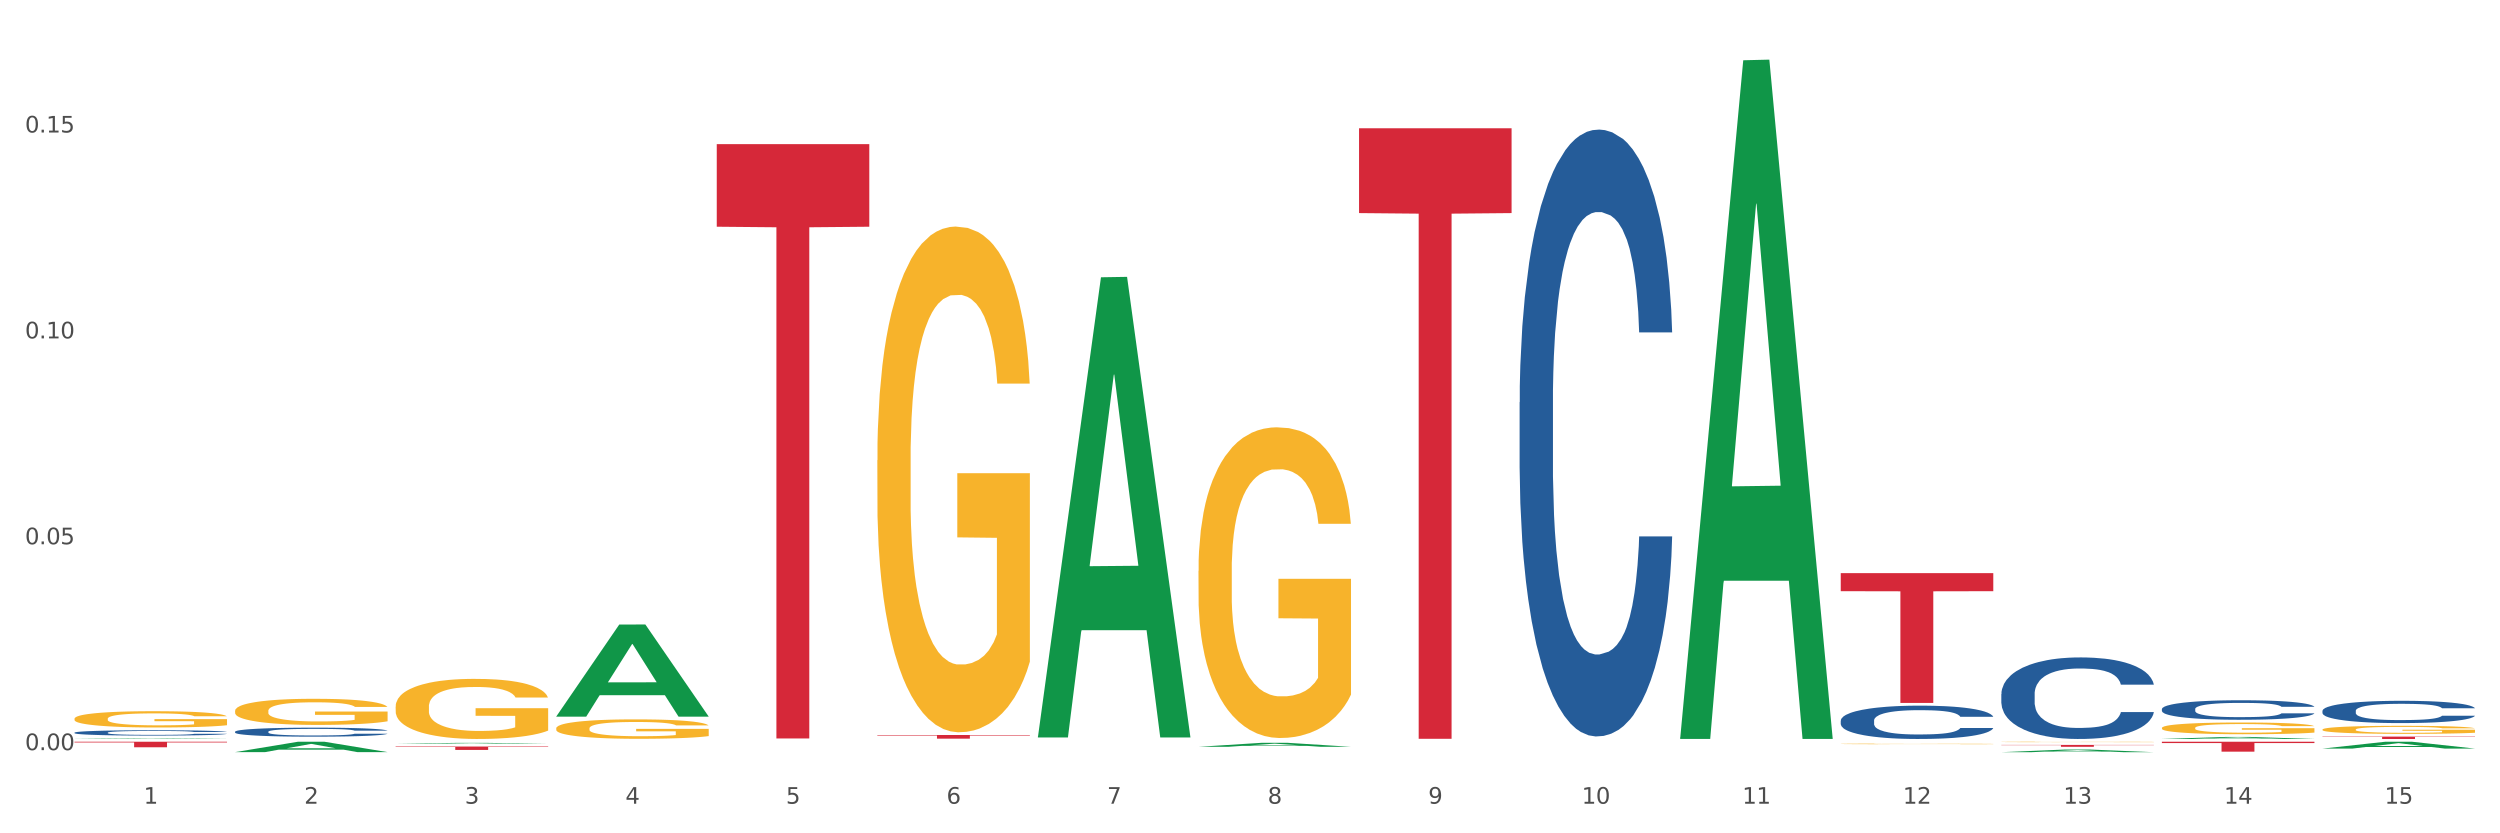<?xml version="1.0" encoding="utf-8" standalone="no"?>
<!DOCTYPE svg PUBLIC "-//W3C//DTD SVG 1.1//EN"
  "http://www.w3.org/Graphics/SVG/1.1/DTD/svg11.dtd">
<svg xmlns:xlink="http://www.w3.org/1999/xlink" width="1080pt" height="360pt" viewBox="0 0 1080 360" xmlns="http://www.w3.org/2000/svg" version="1.1">
 <rect x="0" y="0" width="1080" height="360" fill="#333333" stroke="none"/>
 <defs>
  <style type="text/css">*{stroke-linejoin: round; stroke-linecap: butt}</style>
 </defs>
 <g id="figure_1">
  <g id="patch_1">
   <path d="M 0 360 
L 1080 360 
L 1080 0 
L 0 0 
z
" style="fill: #ffffff; stroke: #ffffff; stroke-linejoin: miter"/>
  </g>
  <g id="axes_1">
   <g id="matplotlib.axis_1">
    <g id="xtick_1">
     <g id="text_1">
      <!-- 1 -->
      <g style="fill: #4d4d4d" transform="translate(62.07 347.204) scale(0.096 -0.096)">
       <defs>
        <path id="DejaVuSans-31" d="M 794 531 
L 1825 531 
L 1825 4091 
L 703 3866 
L 703 4441 
L 1819 4666 
L 2450 4666 
L 2450 531 
L 3481 531 
L 3481 0 
L 794 0 
L 794 531 
z
" transform="scale(0.016)"/>
       </defs>
       <use xlink:href="#DejaVuSans-31"/>
      </g>
     </g>
    </g>
    <g id="xtick_2">
     <g id="text_2">
      <!-- 2 -->
      <g style="fill: #4d4d4d" transform="translate(131.436 347.204) scale(0.096 -0.096)">
       <defs>
        <path id="DejaVuSans-32" d="M 1228 531 
L 3431 531 
L 3431 0 
L 469 0 
L 469 531 
Q 828 903 1448 1529 
Q 2069 2156 2228 2338 
Q 2531 2678 2651 2914 
Q 2772 3150 2772 3378 
Q 2772 3750 2511 3984 
Q 2250 4219 1831 4219 
Q 1534 4219 1204 4116 
Q 875 4013 500 3803 
L 500 4441 
Q 881 4594 1212 4672 
Q 1544 4750 1819 4750 
Q 2544 4750 2975 4387 
Q 3406 4025 3406 3419 
Q 3406 3131 3298 2873 
Q 3191 2616 2906 2266 
Q 2828 2175 2409 1742 
Q 1991 1309 1228 531 
z
" transform="scale(0.016)"/>
       </defs>
       <use xlink:href="#DejaVuSans-32"/>
      </g>
     </g>
    </g>
    <g id="xtick_3">
     <g id="text_3">
      <!-- 3 -->
      <g style="fill: #4d4d4d" transform="translate(200.802 347.204) scale(0.096 -0.096)">
       <defs>
        <path id="DejaVuSans-33" d="M 2597 2516 
Q 3050 2419 3304 2112 
Q 3559 1806 3559 1356 
Q 3559 666 3084 287 
Q 2609 -91 1734 -91 
Q 1441 -91 1130 -33 
Q 819 25 488 141 
L 488 750 
Q 750 597 1062 519 
Q 1375 441 1716 441 
Q 2309 441 2620 675 
Q 2931 909 2931 1356 
Q 2931 1769 2642 2001 
Q 2353 2234 1838 2234 
L 1294 2234 
L 1294 2753 
L 1863 2753 
Q 2328 2753 2575 2939 
Q 2822 3125 2822 3475 
Q 2822 3834 2567 4026 
Q 2313 4219 1838 4219 
Q 1578 4219 1281 4162 
Q 984 4106 628 3988 
L 628 4550 
Q 988 4650 1302 4700 
Q 1616 4750 1894 4750 
Q 2613 4750 3031 4423 
Q 3450 4097 3450 3541 
Q 3450 3153 3228 2886 
Q 3006 2619 2597 2516 
z
" transform="scale(0.016)"/>
       </defs>
       <use xlink:href="#DejaVuSans-33"/>
      </g>
     </g>
    </g>
    <g id="xtick_4">
     <g id="text_4">
      <!-- 4 -->
      <g style="fill: #4d4d4d" transform="translate(270.169 347.204) scale(0.096 -0.096)">
       <defs>
        <path id="DejaVuSans-34" d="M 2419 4116 
L 825 1625 
L 2419 1625 
L 2419 4116 
z
M 2253 4666 
L 3047 4666 
L 3047 1625 
L 3713 1625 
L 3713 1100 
L 3047 1100 
L 3047 0 
L 2419 0 
L 2419 1100 
L 313 1100 
L 313 1709 
L 2253 4666 
z
" transform="scale(0.016)"/>
       </defs>
       <use xlink:href="#DejaVuSans-34"/>
      </g>
     </g>
    </g>
    <g id="xtick_5">
     <g id="text_5">
      <!-- 5 -->
      <g style="fill: #4d4d4d" transform="translate(339.535 347.204) scale(0.096 -0.096)">
       <defs>
        <path id="DejaVuSans-35" d="M 691 4666 
L 3169 4666 
L 3169 4134 
L 1269 4134 
L 1269 2991 
Q 1406 3038 1543 3061 
Q 1681 3084 1819 3084 
Q 2600 3084 3056 2656 
Q 3513 2228 3513 1497 
Q 3513 744 3044 326 
Q 2575 -91 1722 -91 
Q 1428 -91 1123 -41 
Q 819 9 494 109 
L 494 744 
Q 775 591 1075 516 
Q 1375 441 1709 441 
Q 2250 441 2565 725 
Q 2881 1009 2881 1497 
Q 2881 1984 2565 2268 
Q 2250 2553 1709 2553 
Q 1456 2553 1204 2497 
Q 953 2441 691 2322 
L 691 4666 
z
" transform="scale(0.016)"/>
       </defs>
       <use xlink:href="#DejaVuSans-35"/>
      </g>
     </g>
    </g>
    <g id="xtick_6">
     <g id="text_6">
      <!-- 6 -->
      <g style="fill: #4d4d4d" transform="translate(408.901 347.204) scale(0.096 -0.096)">
       <defs>
        <path id="DejaVuSans-36" d="M 2113 2584 
Q 1688 2584 1439 2293 
Q 1191 2003 1191 1497 
Q 1191 994 1439 701 
Q 1688 409 2113 409 
Q 2538 409 2786 701 
Q 3034 994 3034 1497 
Q 3034 2003 2786 2293 
Q 2538 2584 2113 2584 
z
M 3366 4563 
L 3366 3988 
Q 3128 4100 2886 4159 
Q 2644 4219 2406 4219 
Q 1781 4219 1451 3797 
Q 1122 3375 1075 2522 
Q 1259 2794 1537 2939 
Q 1816 3084 2150 3084 
Q 2853 3084 3261 2657 
Q 3669 2231 3669 1497 
Q 3669 778 3244 343 
Q 2819 -91 2113 -91 
Q 1303 -91 875 529 
Q 447 1150 447 2328 
Q 447 3434 972 4092 
Q 1497 4750 2381 4750 
Q 2619 4750 2861 4703 
Q 3103 4656 3366 4563 
z
" transform="scale(0.016)"/>
       </defs>
       <use xlink:href="#DejaVuSans-36"/>
      </g>
     </g>
    </g>
    <g id="xtick_7">
     <g id="text_7">
      <!-- 7 -->
      <g style="fill: #4d4d4d" transform="translate(478.267 347.204) scale(0.096 -0.096)">
       <defs>
        <path id="DejaVuSans-37" d="M 525 4666 
L 3525 4666 
L 3525 4397 
L 1831 0 
L 1172 0 
L 2766 4134 
L 525 4134 
L 525 4666 
z
" transform="scale(0.016)"/>
       </defs>
       <use xlink:href="#DejaVuSans-37"/>
      </g>
     </g>
    </g>
    <g id="xtick_8">
     <g id="text_8">
      <!-- 8 -->
      <g style="fill: #4d4d4d" transform="translate(547.634 347.204) scale(0.096 -0.096)">
       <defs>
        <path id="DejaVuSans-38" d="M 2034 2216 
Q 1584 2216 1326 1975 
Q 1069 1734 1069 1313 
Q 1069 891 1326 650 
Q 1584 409 2034 409 
Q 2484 409 2743 651 
Q 3003 894 3003 1313 
Q 3003 1734 2745 1975 
Q 2488 2216 2034 2216 
z
M 1403 2484 
Q 997 2584 770 2862 
Q 544 3141 544 3541 
Q 544 4100 942 4425 
Q 1341 4750 2034 4750 
Q 2731 4750 3128 4425 
Q 3525 4100 3525 3541 
Q 3525 3141 3298 2862 
Q 3072 2584 2669 2484 
Q 3125 2378 3379 2068 
Q 3634 1759 3634 1313 
Q 3634 634 3220 271 
Q 2806 -91 2034 -91 
Q 1263 -91 848 271 
Q 434 634 434 1313 
Q 434 1759 690 2068 
Q 947 2378 1403 2484 
z
M 1172 3481 
Q 1172 3119 1398 2916 
Q 1625 2713 2034 2713 
Q 2441 2713 2670 2916 
Q 2900 3119 2900 3481 
Q 2900 3844 2670 4047 
Q 2441 4250 2034 4250 
Q 1625 4250 1398 4047 
Q 1172 3844 1172 3481 
z
" transform="scale(0.016)"/>
       </defs>
       <use xlink:href="#DejaVuSans-38"/>
      </g>
     </g>
    </g>
    <g id="xtick_9">
     <g id="text_9">
      <!-- 9 -->
      <g style="fill: #4d4d4d" transform="translate(617 347.204) scale(0.096 -0.096)">
       <defs>
        <path id="DejaVuSans-39" d="M 703 97 
L 703 672 
Q 941 559 1184 500 
Q 1428 441 1663 441 
Q 2288 441 2617 861 
Q 2947 1281 2994 2138 
Q 2813 1869 2534 1725 
Q 2256 1581 1919 1581 
Q 1219 1581 811 2004 
Q 403 2428 403 3163 
Q 403 3881 828 4315 
Q 1253 4750 1959 4750 
Q 2769 4750 3195 4129 
Q 3622 3509 3622 2328 
Q 3622 1225 3098 567 
Q 2575 -91 1691 -91 
Q 1453 -91 1209 -44 
Q 966 3 703 97 
z
M 1959 2075 
Q 2384 2075 2632 2365 
Q 2881 2656 2881 3163 
Q 2881 3666 2632 3958 
Q 2384 4250 1959 4250 
Q 1534 4250 1286 3958 
Q 1038 3666 1038 3163 
Q 1038 2656 1286 2365 
Q 1534 2075 1959 2075 
z
" transform="scale(0.016)"/>
       </defs>
       <use xlink:href="#DejaVuSans-39"/>
      </g>
     </g>
    </g>
    <g id="xtick_10">
     <g id="text_10">
      <!-- 10 -->
      <g style="fill: #4d4d4d" transform="translate(683.312 347.204) scale(0.096 -0.096)">
       <defs>
        <path id="DejaVuSans-30" d="M 2034 4250 
Q 1547 4250 1301 3770 
Q 1056 3291 1056 2328 
Q 1056 1369 1301 889 
Q 1547 409 2034 409 
Q 2525 409 2770 889 
Q 3016 1369 3016 2328 
Q 3016 3291 2770 3770 
Q 2525 4250 2034 4250 
z
M 2034 4750 
Q 2819 4750 3233 4129 
Q 3647 3509 3647 2328 
Q 3647 1150 3233 529 
Q 2819 -91 2034 -91 
Q 1250 -91 836 529 
Q 422 1150 422 2328 
Q 422 3509 836 4129 
Q 1250 4750 2034 4750 
z
" transform="scale(0.016)"/>
       </defs>
       <use xlink:href="#DejaVuSans-31"/>
       <use xlink:href="#DejaVuSans-30" transform="translate(63.623 0)"/>
      </g>
     </g>
    </g>
    <g id="xtick_11">
     <g id="text_11">
      <!-- 11 -->
      <g style="fill: #4d4d4d" transform="translate(752.678 347.204) scale(0.096 -0.096)">
       <use xlink:href="#DejaVuSans-31"/>
       <use xlink:href="#DejaVuSans-31" transform="translate(63.623 0)"/>
      </g>
     </g>
    </g>
    <g id="xtick_12">
     <g id="text_12">
      <!-- 12 -->
      <g style="fill: #4d4d4d" transform="translate(822.044 347.204) scale(0.096 -0.096)">
       <use xlink:href="#DejaVuSans-31"/>
       <use xlink:href="#DejaVuSans-32" transform="translate(63.623 0)"/>
      </g>
     </g>
    </g>
    <g id="xtick_13">
     <g id="text_13">
      <!-- 13 -->
      <g style="fill: #4d4d4d" transform="translate(891.411 347.204) scale(0.096 -0.096)">
       <use xlink:href="#DejaVuSans-31"/>
       <use xlink:href="#DejaVuSans-33" transform="translate(63.623 0)"/>
      </g>
     </g>
    </g>
    <g id="xtick_14">
     <g id="text_14">
      <!-- 14 -->
      <g style="fill: #4d4d4d" transform="translate(960.777 347.204) scale(0.096 -0.096)">
       <use xlink:href="#DejaVuSans-31"/>
       <use xlink:href="#DejaVuSans-34" transform="translate(63.623 0)"/>
      </g>
     </g>
    </g>
    <g id="xtick_15">
     <g id="text_15">
      <!-- 15 -->
      <g style="fill: #4d4d4d" transform="translate(1030.143 347.204) scale(0.096 -0.096)">
       <use xlink:href="#DejaVuSans-31"/>
       <use xlink:href="#DejaVuSans-35" transform="translate(63.623 0)"/>
      </g>
     </g>
    </g>
    <g id="xtick_16"/>
    <g id="xtick_17"/>
    <g id="xtick_18"/>
    <g id="xtick_19"/>
    <g id="xtick_20"/>
    <g id="xtick_21"/>
    <g id="xtick_22"/>
    <g id="xtick_23"/>
    <g id="xtick_24"/>
    <g id="xtick_25"/>
    <g id="xtick_26"/>
    <g id="xtick_27"/>
    <g id="xtick_28"/>
    <g id="xtick_29"/>
   </g>
   <g id="matplotlib.axis_2">
    <g id="ytick_1">
     <g id="text_16">
      <!-- 0.00 -->
      <g style="fill: #4d4d4d" transform="translate(10.8 324.064) scale(0.096 -0.096)">
       <defs>
        <path id="DejaVuSans-2e" d="M 684 794 
L 1344 794 
L 1344 0 
L 684 0 
L 684 794 
z
" transform="scale(0.016)"/>
       </defs>
       <use xlink:href="#DejaVuSans-30"/>
       <use xlink:href="#DejaVuSans-2e" transform="translate(63.623 0)"/>
       <use xlink:href="#DejaVuSans-30" transform="translate(95.41 0)"/>
       <use xlink:href="#DejaVuSans-30" transform="translate(159.033 0)"/>
      </g>
     </g>
    </g>
    <g id="ytick_2">
     <g id="text_17">
      <!-- 0.05 -->
      <g style="fill: #4d4d4d" transform="translate(10.8 235.125) scale(0.096 -0.096)">
       <use xlink:href="#DejaVuSans-30"/>
       <use xlink:href="#DejaVuSans-2e" transform="translate(63.623 0)"/>
       <use xlink:href="#DejaVuSans-30" transform="translate(95.41 0)"/>
       <use xlink:href="#DejaVuSans-35" transform="translate(159.033 0)"/>
      </g>
     </g>
    </g>
    <g id="ytick_3">
     <g id="text_18">
      <!-- 0.10 -->
      <g style="fill: #4d4d4d" transform="translate(10.8 146.186) scale(0.096 -0.096)">
       <use xlink:href="#DejaVuSans-30"/>
       <use xlink:href="#DejaVuSans-2e" transform="translate(63.623 0)"/>
       <use xlink:href="#DejaVuSans-31" transform="translate(95.41 0)"/>
       <use xlink:href="#DejaVuSans-30" transform="translate(159.033 0)"/>
      </g>
     </g>
    </g>
    <g id="ytick_4">
     <g id="text_19">
      <!-- 0.15 -->
      <g style="fill: #4d4d4d" transform="translate(10.8 57.247) scale(0.096 -0.096)">
       <use xlink:href="#DejaVuSans-30"/>
       <use xlink:href="#DejaVuSans-2e" transform="translate(63.623 0)"/>
       <use xlink:href="#DejaVuSans-31" transform="translate(95.41 0)"/>
       <use xlink:href="#DejaVuSans-35" transform="translate(159.033 0)"/>
      </g>
     </g>
    </g>
    <g id="ytick_5"/>
    <g id="ytick_6"/>
    <g id="ytick_7"/>
   </g>
   <g id="PolyCollection_1">
    <path d="M 240.274 309.514 
L 240.342 309.477 
L 267.516 269.807 
L 278.793 269.77 
L 306.172 309.589 
L 293.128 309.589 
L 287.217 300.317 
L 259.16 300.317 
L 258.956 300.466 
L 253.249 309.589 
L 240.274 309.589 
L 240.274 309.514 
L 262.693 294.783 
L 283.685 294.746 
L 273.291 278.257 
L 273.155 278.182 
L 273.019 278.294 
L 262.625 294.746 
L 262.693 294.783 
L 240.274 309.514 
z
" clip-path="url(#pe11972d041)" style="fill: #109648"/>
    <path d="M 170.907 321.325 
L 170.975 321.325 
L 198.15 320.906 
L 209.427 320.906 
L 236.805 321.326 
L 223.762 321.326 
L 217.851 321.228 
L 189.794 321.228 
L 189.59 321.23 
L 183.883 321.326 
L 170.907 321.326 
L 170.907 321.325 
L 193.326 321.17 
L 214.319 321.169 
L 203.924 320.996 
L 203.788 320.995 
L 203.653 320.996 
L 193.258 321.169 
L 193.326 321.17 
L 170.907 321.325 
z
" clip-path="url(#pe11972d041)" style="fill: #109648"/>
    <path d="M 101.541 324.909 
L 101.609 324.905 
L 128.784 320.421 
L 140.061 320.416 
L 167.439 324.917 
L 154.395 324.917 
L 148.485 323.869 
L 120.427 323.869 
L 120.224 323.886 
L 114.517 324.917 
L 101.541 324.917 
L 101.541 324.909 
L 123.96 323.244 
L 144.952 323.24 
L 134.558 321.376 
L 134.422 321.367 
L 134.286 321.38 
L 123.892 323.24 
L 123.96 323.244 
L 101.541 324.909 
z
" clip-path="url(#pe11972d041)" style="fill: #109648"/>
    <path d="M 32.175 319.237 
L 32.243 319.237 
L 59.417 318.955 
L 70.695 318.954 
L 98.073 319.238 
L 85.029 319.238 
L 79.119 319.172 
L 51.061 319.172 
L 50.857 319.173 
L 45.151 319.238 
L 32.175 319.238 
L 32.175 319.237 
L 54.594 319.132 
L 75.586 319.132 
L 65.192 319.015 
L 65.056 319.014 
L 64.92 319.015 
L 54.526 319.132 
L 54.594 319.132 
L 32.175 319.237 
z
" clip-path="url(#pe11972d041)" style="fill: #109648"/>
    <path d="M 864.57 324.947 
L 864.638 324.946 
L 891.812 323.805 
L 903.089 323.804 
L 930.468 324.95 
L 917.424 324.95 
L 911.513 324.683 
L 883.456 324.683 
L 883.252 324.687 
L 877.545 324.95 
L 864.57 324.95 
L 864.57 324.947 
L 886.989 324.523 
L 907.981 324.522 
L 897.587 324.048 
L 897.451 324.046 
L 897.315 324.049 
L 886.921 324.522 
L 886.989 324.523 
L 864.57 324.947 
z
" clip-path="url(#pe11972d041)" style="fill: #109648"/>
    <path d="M 725.837 318.657 
L 725.905 318.381 
L 753.08 26.035 
L 764.357 25.759 
L 791.735 319.208 
L 778.691 319.208 
L 772.781 250.874 
L 744.723 250.874 
L 744.52 251.977 
L 738.813 319.208 
L 725.837 319.208 
L 725.837 318.657 
L 748.256 210.095 
L 769.248 209.819 
L 758.854 88.307 
L 758.718 87.756 
L 758.582 88.582 
L 748.188 209.819 
L 748.256 210.095 
L 725.837 318.657 
z
" clip-path="url(#pe11972d041)" style="fill: #109648"/>
    <path d="M 517.739 322.616 
L 517.806 322.615 
L 544.981 320.897 
L 556.258 320.895 
L 583.636 322.619 
L 570.593 322.619 
L 564.682 322.218 
L 536.625 322.218 
L 536.421 322.224 
L 530.714 322.619 
L 517.739 322.619 
L 517.739 322.616 
L 540.157 321.978 
L 561.15 321.977 
L 550.755 321.263 
L 550.62 321.26 
L 550.484 321.264 
L 540.089 321.977 
L 540.157 321.978 
L 517.739 322.616 
z
" clip-path="url(#pe11972d041)" style="fill: #109648"/>
    <path d="M 448.372 318.211 
L 448.44 318.024 
L 475.615 119.786 
L 486.892 119.599 
L 514.27 318.584 
L 501.227 318.584 
L 495.316 272.248 
L 467.259 272.248 
L 467.055 272.995 
L 461.348 318.584 
L 448.372 318.584 
L 448.372 318.211 
L 470.791 244.596 
L 491.783 244.409 
L 481.389 162.012 
L 481.253 161.638 
L 481.117 162.199 
L 470.723 244.409 
L 470.791 244.596 
L 448.372 318.211 
z
" clip-path="url(#pe11972d041)" style="fill: #109648"/>
    <path d="M 933.936 319.236 
L 934.004 319.235 
L 961.178 318.369 
L 972.456 318.368 
L 999.834 319.238 
L 986.79 319.238 
L 980.88 319.035 
L 952.822 319.035 
L 952.618 319.038 
L 946.912 319.238 
L 933.936 319.238 
L 933.936 319.236 
L 956.355 318.914 
L 977.347 318.913 
L 966.953 318.553 
L 966.817 318.552 
L 966.681 318.554 
L 956.287 318.913 
L 956.355 318.914 
L 933.936 319.236 
z
" clip-path="url(#pe11972d041)" style="fill: #109648"/>
    <path d="M 1003.302 323.384 
L 1003.37 323.381 
L 1030.544 320.419 
L 1041.822 320.416 
L 1069.2 323.389 
L 1056.156 323.389 
L 1050.246 322.697 
L 1022.188 322.697 
L 1021.984 322.708 
L 1016.278 323.389 
L 1003.302 323.389 
L 1003.302 323.384 
L 1025.721 322.284 
L 1046.713 322.281 
L 1036.319 321.05 
L 1036.183 321.044 
L 1036.047 321.053 
L 1025.653 322.281 
L 1025.721 322.284 
L 1003.302 323.384 
z
" clip-path="url(#pe11972d041)" style="fill: #109648"/>
    <path d="M 933.936 320.416 
L 999.834 320.416 
L 999.834 321.014 
L 973.912 321.018 
L 973.912 324.718 
L 959.702 324.718 
L 959.702 321.018 
L 933.936 321.014 
L 933.936 320.42 
L 933.936 320.416 
z
" clip-path="url(#pe11972d041)" style="fill: #d62839"/>
    <path d="M 1003.302 318.21 
L 1069.2 318.21 
L 1069.2 318.352 
L 1043.278 318.353 
L 1043.278 319.238 
L 1029.068 319.238 
L 1029.068 318.353 
L 1003.302 318.352 
L 1003.302 318.211 
L 1003.302 318.21 
z
" clip-path="url(#pe11972d041)" style="fill: #d62839"/>
    <path d="M 795.203 247.6 
L 861.101 247.6 
L 861.101 255.391 
L 835.179 255.444 
L 835.179 303.661 
L 820.969 303.661 
L 820.969 255.444 
L 795.203 255.391 
L 795.203 247.653 
L 795.203 247.6 
z
" clip-path="url(#pe11972d041)" style="fill: #d62839"/>
    <path d="M 587.105 55.398 
L 653.003 55.398 
L 653.003 92.053 
L 627.081 92.301 
L 627.081 319.166 
L 612.871 319.166 
L 612.871 92.301 
L 587.105 92.053 
L 587.105 55.645 
L 587.105 55.398 
z
" clip-path="url(#pe11972d041)" style="fill: #d62839"/>
    <path d="M 379.006 317.524 
L 444.904 317.524 
L 444.904 317.743 
L 418.982 317.745 
L 418.982 319.104 
L 404.772 319.104 
L 404.772 317.745 
L 379.006 317.743 
L 379.006 317.525 
L 379.006 317.524 
z
" clip-path="url(#pe11972d041)" style="fill: #d62839"/>
    <path d="M 309.64 62.263 
L 375.538 62.263 
L 375.538 97.942 
L 349.616 98.183 
L 349.616 319.007 
L 335.406 319.007 
L 335.406 98.183 
L 309.64 97.942 
L 309.64 62.504 
L 309.64 62.263 
z
" clip-path="url(#pe11972d041)" style="fill: #d62839"/>
    <path d="M 101.541 307.096 
L 101.619 307.085 
L 101.619 306.714 
L 101.775 306.394 
L 102.553 305.621 
L 103.72 304.982 
L 104.575 304.641 
L 105.431 304.363 
L 106.443 304.085 
L 107.688 303.796 
L 109.944 303.373 
L 111.344 303.156 
L 113.056 302.93 
L 116.168 302.6 
L 118.424 302.414 
L 120.758 302.259 
L 124.57 302.074 
L 127.06 301.991 
L 129.705 301.929 
L 132.895 301.888 
L 135.307 301.878 
L 140.598 301.909 
L 145.11 302.001 
L 147.289 302.074 
L 150.089 302.197 
L 151.568 302.28 
L 153.979 302.445 
L 156.469 302.661 
L 158.181 302.847 
L 160.748 303.198 
L 162.693 303.548 
L 164.483 303.981 
L 165.416 304.28 
L 166.117 304.559 
L 166.739 304.879 
L 167.361 305.384 
L 153.357 305.384 
L 152.812 305.023 
L 151.957 304.683 
L 150.712 304.353 
L 149.623 304.146 
L 147.755 303.889 
L 146.044 303.724 
L 144.254 303.6 
L 142.076 303.497 
L 140.364 303.445 
L 137.952 303.404 
L 133.206 303.414 
L 130.017 303.497 
L 127.838 303.6 
L 126.438 303.693 
L 125.193 303.796 
L 123.792 303.94 
L 122.159 304.157 
L 120.992 304.353 
L 119.825 304.6 
L 118.891 304.848 
L 118.035 305.136 
L 117.335 305.446 
L 116.79 305.765 
L 116.324 306.157 
L 115.935 306.807 
L 115.935 308.22 
L 116.09 308.539 
L 116.479 308.962 
L 116.946 309.282 
L 117.724 309.663 
L 118.424 309.921 
L 119.747 310.292 
L 121.225 310.602 
L 122.392 310.798 
L 123.559 310.963 
L 125.582 311.19 
L 127.838 311.375 
L 129.783 311.489 
L 132.428 311.592 
L 134.218 311.633 
L 135.774 311.654 
L 139.586 311.654 
L 142.309 311.623 
L 145.343 311.551 
L 147.678 311.458 
L 149.623 311.344 
L 151.801 311.159 
L 153.201 310.983 
L 153.201 308.828 
L 136.085 308.818 
L 136.085 307.384 
L 167.439 307.384 
L 167.439 311.592 
L 166.117 311.808 
L 164.638 312.004 
L 163.082 312.18 
L 160.748 312.396 
L 157.947 312.602 
L 155.458 312.747 
L 152.812 312.87 
L 149.7 312.984 
L 145.655 313.087 
L 143.165 313.128 
L 140.053 313.159 
L 136.396 313.17 
L 133.206 313.149 
L 130.094 313.097 
L 126.827 313.005 
L 123.637 312.87 
L 121.225 312.736 
L 118.813 312.571 
L 116.246 312.355 
L 114.223 312.149 
L 112.667 311.963 
L 110.955 311.726 
L 109.088 311.416 
L 107.688 311.138 
L 106.443 310.849 
L 105.12 310.478 
L 104.186 310.158 
L 103.253 309.756 
L 102.708 309.457 
L 102.086 308.993 
L 101.619 308.343 
L 101.541 307.096 
z
" clip-path="url(#pe11972d041)" style="fill: #f7b32b"/>
    <path d="M 864.57 321.8 
L 930.468 321.8 
L 930.468 321.914 
L 904.546 321.915 
L 904.546 322.625 
L 890.335 322.625 
L 890.335 321.915 
L 864.57 321.914 
L 864.57 321.801 
L 864.57 321.8 
z
" clip-path="url(#pe11972d041)" style="fill: #d62839"/>
    <path d="M 170.907 305.272 
L 170.985 305.248 
L 170.985 304.394 
L 171.141 303.659 
L 171.919 301.881 
L 173.086 300.411 
L 173.942 299.628 
L 174.798 298.988 
L 175.809 298.348 
L 177.054 297.684 
L 179.31 296.712 
L 180.71 296.214 
L 182.422 295.692 
L 185.534 294.933 
L 187.79 294.507 
L 190.124 294.151 
L 193.937 293.724 
L 196.426 293.534 
L 199.072 293.392 
L 202.261 293.297 
L 204.673 293.274 
L 209.964 293.345 
L 214.476 293.558 
L 216.655 293.724 
L 219.456 294.009 
L 220.934 294.198 
L 223.346 294.578 
L 225.835 295.076 
L 227.547 295.503 
L 230.114 296.309 
L 232.059 297.115 
L 233.849 298.111 
L 234.783 298.798 
L 235.483 299.439 
L 236.105 300.174 
L 236.728 301.336 
L 222.723 301.336 
L 222.179 300.506 
L 221.323 299.723 
L 220.078 298.964 
L 218.989 298.49 
L 217.122 297.897 
L 215.41 297.518 
L 213.62 297.233 
L 211.442 296.996 
L 209.73 296.878 
L 207.319 296.783 
L 202.573 296.807 
L 199.383 296.996 
L 197.204 297.233 
L 195.804 297.447 
L 194.559 297.684 
L 193.159 298.016 
L 191.525 298.514 
L 190.358 298.964 
L 189.191 299.533 
L 188.257 300.103 
L 187.401 300.766 
L 186.701 301.478 
L 186.157 302.213 
L 185.69 303.114 
L 185.301 304.608 
L 185.301 307.856 
L 185.456 308.591 
L 185.845 309.563 
L 186.312 310.298 
L 187.09 311.176 
L 187.79 311.769 
L 189.113 312.622 
L 190.591 313.334 
L 191.758 313.784 
L 192.925 314.163 
L 194.948 314.685 
L 197.204 315.112 
L 199.149 315.373 
L 201.795 315.61 
L 203.584 315.705 
L 205.14 315.752 
L 208.952 315.752 
L 211.675 315.681 
L 214.71 315.515 
L 217.044 315.302 
L 218.989 315.041 
L 221.167 314.614 
L 222.568 314.211 
L 222.568 309.255 
L 205.451 309.231 
L 205.451 305.936 
L 236.805 305.936 
L 236.805 315.61 
L 235.483 316.108 
L 234.004 316.558 
L 232.448 316.961 
L 230.114 317.459 
L 227.314 317.934 
L 224.824 318.266 
L 222.179 318.55 
L 219.067 318.811 
L 215.021 319.048 
L 212.531 319.143 
L 209.419 319.214 
L 205.763 319.238 
L 202.573 319.19 
L 199.461 319.072 
L 196.193 318.858 
L 193.003 318.55 
L 190.591 318.242 
L 188.179 317.862 
L 185.612 317.364 
L 183.589 316.89 
L 182.033 316.463 
L 180.321 315.918 
L 178.454 315.207 
L 177.054 314.567 
L 175.809 313.903 
L 174.486 313.049 
L 173.553 312.314 
L 172.619 311.389 
L 172.074 310.702 
L 171.452 309.635 
L 170.985 308.141 
L 170.907 305.272 
z
" clip-path="url(#pe11972d041)" style="fill: #f7b32b"/>
    <path d="M 379.006 198.824 
L 379.084 198.625 
L 379.084 191.442 
L 379.24 185.256 
L 380.018 170.292 
L 381.185 157.921 
L 382.04 151.337 
L 382.896 145.95 
L 383.908 140.562 
L 385.152 134.976 
L 387.409 126.795 
L 388.809 122.605 
L 390.521 118.216 
L 393.633 111.831 
L 395.889 108.239 
L 398.223 105.246 
L 402.035 101.655 
L 404.525 100.059 
L 407.17 98.861 
L 410.36 98.063 
L 412.772 97.864 
L 418.062 98.462 
L 422.575 100.258 
L 424.753 101.655 
L 427.554 104.049 
L 429.032 105.645 
L 431.444 108.838 
L 433.934 113.028 
L 435.646 116.619 
L 438.213 123.403 
L 440.158 130.187 
L 441.948 138.567 
L 442.881 144.353 
L 443.581 149.741 
L 444.204 155.926 
L 444.826 165.703 
L 430.822 165.703 
L 430.277 158.719 
L 429.422 152.135 
L 428.177 145.75 
L 427.087 141.76 
L 425.22 136.771 
L 423.509 133.579 
L 421.719 131.185 
L 419.541 129.189 
L 417.829 128.192 
L 415.417 127.394 
L 410.671 127.593 
L 407.481 129.189 
L 405.303 131.185 
L 403.903 132.98 
L 402.658 134.976 
L 401.257 137.769 
L 399.624 141.959 
L 398.456 145.75 
L 397.289 150.539 
L 396.356 155.327 
L 395.5 160.914 
L 394.8 166.9 
L 394.255 173.085 
L 393.788 180.667 
L 393.399 193.237 
L 393.399 220.572 
L 393.555 226.758 
L 393.944 234.938 
L 394.411 241.124 
L 395.189 248.506 
L 395.889 253.494 
L 397.212 260.677 
L 398.69 266.663 
L 399.857 270.454 
L 401.024 273.646 
L 403.047 278.036 
L 405.303 281.627 
L 407.248 283.822 
L 409.893 285.817 
L 411.683 286.616 
L 413.239 287.015 
L 417.051 287.015 
L 419.774 286.416 
L 422.808 285.019 
L 425.142 283.224 
L 427.087 281.029 
L 429.266 277.437 
L 430.666 274.045 
L 430.666 232.344 
L 413.55 232.145 
L 413.55 204.411 
L 444.904 204.411 
L 444.904 285.817 
L 443.581 290.007 
L 442.103 293.798 
L 440.547 297.19 
L 438.213 301.38 
L 435.412 305.371 
L 432.923 308.164 
L 430.277 310.559 
L 427.165 312.753 
L 423.12 314.749 
L 420.63 315.547 
L 417.518 316.145 
L 413.861 316.345 
L 410.671 315.946 
L 407.559 314.948 
L 404.292 313.152 
L 401.102 310.559 
L 398.69 307.965 
L 396.278 304.772 
L 393.711 300.582 
L 391.688 296.592 
L 390.132 293 
L 388.42 288.411 
L 386.553 282.425 
L 385.152 277.038 
L 383.908 271.452 
L 382.585 264.269 
L 381.651 258.083 
L 380.718 250.302 
L 380.173 244.516 
L 379.551 235.537 
L 379.084 222.967 
L 379.006 198.824 
z
" clip-path="url(#pe11972d041)" style="fill: #f7b32b"/>
    <path d="M 170.907 322.505 
L 236.805 322.505 
L 236.805 322.708 
L 210.883 322.71 
L 210.883 323.969 
L 196.673 323.969 
L 196.673 322.71 
L 170.907 322.708 
L 170.907 322.506 
L 170.907 322.505 
z
" clip-path="url(#pe11972d041)" style="fill: #d62839"/>
    <path d="M 32.175 310.494 
L 32.253 310.487 
L 32.253 310.256 
L 32.408 310.056 
L 33.186 309.574 
L 34.353 309.176 
L 35.209 308.963 
L 36.065 308.79 
L 37.076 308.616 
L 38.321 308.436 
L 40.578 308.173 
L 41.978 308.038 
L 43.69 307.896 
L 46.802 307.69 
L 49.058 307.575 
L 51.392 307.478 
L 55.204 307.362 
L 57.694 307.311 
L 60.339 307.272 
L 63.529 307.247 
L 65.941 307.24 
L 71.231 307.26 
L 75.744 307.317 
L 77.922 307.362 
L 80.723 307.44 
L 82.201 307.491 
L 84.613 307.594 
L 87.103 307.729 
L 88.815 307.845 
L 91.382 308.063 
L 93.327 308.282 
L 95.116 308.552 
L 96.05 308.738 
L 96.75 308.912 
L 97.373 309.111 
L 97.995 309.426 
L 83.991 309.426 
L 83.446 309.201 
L 82.59 308.989 
L 81.346 308.783 
L 80.256 308.655 
L 78.389 308.494 
L 76.677 308.391 
L 74.888 308.314 
L 72.71 308.25 
L 70.998 308.218 
L 68.586 308.192 
L 63.84 308.198 
L 60.65 308.25 
L 58.472 308.314 
L 57.071 308.372 
L 55.827 308.436 
L 54.426 308.526 
L 52.792 308.661 
L 51.625 308.783 
L 50.458 308.938 
L 49.525 309.092 
L 48.669 309.272 
L 47.969 309.465 
L 47.424 309.664 
L 46.957 309.908 
L 46.568 310.313 
L 46.568 311.194 
L 46.724 311.394 
L 47.113 311.657 
L 47.58 311.857 
L 48.358 312.094 
L 49.058 312.255 
L 50.381 312.487 
L 51.859 312.679 
L 53.026 312.802 
L 54.193 312.904 
L 56.216 313.046 
L 58.472 313.162 
L 60.417 313.232 
L 63.062 313.297 
L 64.852 313.322 
L 66.408 313.335 
L 70.22 313.335 
L 72.943 313.316 
L 75.977 313.271 
L 78.311 313.213 
L 80.256 313.142 
L 82.435 313.027 
L 83.835 312.917 
L 83.835 311.574 
L 66.719 311.567 
L 66.719 310.674 
L 98.073 310.674 
L 98.073 313.297 
L 96.75 313.432 
L 95.272 313.554 
L 93.716 313.663 
L 91.382 313.798 
L 88.581 313.927 
L 86.091 314.017 
L 83.446 314.094 
L 80.334 314.165 
L 76.288 314.229 
L 73.799 314.255 
L 70.687 314.274 
L 67.03 314.28 
L 63.84 314.267 
L 60.728 314.235 
L 57.461 314.177 
L 54.271 314.094 
L 51.859 314.01 
L 49.447 313.907 
L 46.879 313.772 
L 44.857 313.644 
L 43.301 313.528 
L 41.589 313.38 
L 39.722 313.187 
L 38.321 313.014 
L 37.076 312.834 
L 35.754 312.602 
L 34.82 312.403 
L 33.887 312.152 
L 33.342 311.966 
L 32.72 311.676 
L 32.253 311.271 
L 32.175 310.494 
z
" clip-path="url(#pe11972d041)" style="fill: #f7b32b"/>
    <path d="M 32.175 320.416 
L 98.073 320.416 
L 98.073 320.751 
L 72.151 320.754 
L 72.151 322.828 
L 57.941 322.828 
L 57.941 320.754 
L 32.175 320.751 
L 32.175 320.419 
L 32.175 320.416 
z
" clip-path="url(#pe11972d041)" style="fill: #d62839"/>
    <path d="M 240.274 314.648 
L 240.351 314.641 
L 240.351 314.365 
L 240.507 314.127 
L 241.285 313.552 
L 242.452 313.076 
L 243.308 312.823 
L 244.164 312.616 
L 245.175 312.409 
L 246.42 312.194 
L 248.676 311.88 
L 250.077 311.719 
L 251.788 311.55 
L 254.9 311.305 
L 257.157 311.166 
L 259.491 311.051 
L 263.303 310.913 
L 265.793 310.852 
L 268.438 310.806 
L 271.628 310.775 
L 274.04 310.768 
L 279.33 310.791 
L 283.843 310.86 
L 286.021 310.913 
L 288.822 311.005 
L 290.3 311.067 
L 292.712 311.189 
L 295.202 311.351 
L 296.913 311.489 
L 299.481 311.749 
L 301.426 312.01 
L 303.215 312.332 
L 304.149 312.555 
L 304.849 312.762 
L 305.471 312.999 
L 306.094 313.375 
L 292.089 313.375 
L 291.545 313.107 
L 290.689 312.854 
L 289.444 312.608 
L 288.355 312.455 
L 286.488 312.263 
L 284.776 312.14 
L 282.987 312.048 
L 280.808 311.972 
L 279.097 311.933 
L 276.685 311.903 
L 271.939 311.91 
L 268.749 311.972 
L 266.571 312.048 
L 265.17 312.117 
L 263.925 312.194 
L 262.525 312.302 
L 260.891 312.463 
L 259.724 312.608 
L 258.557 312.792 
L 257.623 312.976 
L 256.768 313.191 
L 256.067 313.421 
L 255.523 313.659 
L 255.056 313.95 
L 254.667 314.434 
L 254.667 315.484 
L 254.823 315.722 
L 255.212 316.036 
L 255.678 316.274 
L 256.456 316.558 
L 257.157 316.75 
L 258.479 317.026 
L 259.957 317.256 
L 261.124 317.402 
L 262.291 317.524 
L 264.314 317.693 
L 266.571 317.831 
L 268.516 317.915 
L 271.161 317.992 
L 272.95 318.023 
L 274.506 318.038 
L 278.319 318.038 
L 281.042 318.015 
L 284.076 317.961 
L 286.41 317.892 
L 288.355 317.808 
L 290.533 317.67 
L 291.934 317.54 
L 291.934 315.937 
L 274.818 315.929 
L 274.818 314.863 
L 306.172 314.863 
L 306.172 317.992 
L 304.849 318.153 
L 303.371 318.299 
L 301.815 318.429 
L 299.481 318.59 
L 296.68 318.744 
L 294.19 318.851 
L 291.545 318.943 
L 288.433 319.027 
L 284.387 319.104 
L 281.897 319.135 
L 278.785 319.158 
L 275.129 319.165 
L 271.939 319.15 
L 268.827 319.112 
L 265.559 319.043 
L 262.369 318.943 
L 259.957 318.843 
L 257.546 318.721 
L 254.978 318.56 
L 252.955 318.406 
L 251.399 318.268 
L 249.688 318.092 
L 247.82 317.862 
L 246.42 317.655 
L 245.175 317.44 
L 243.853 317.164 
L 242.919 316.926 
L 241.985 316.627 
L 241.441 316.405 
L 240.818 316.059 
L 240.351 315.576 
L 240.274 314.648 
z
" clip-path="url(#pe11972d041)" style="fill: #f7b32b"/>
    <path d="M 933.936 314.463 
L 934.014 314.458 
L 934.014 314.292 
L 934.169 314.148 
L 934.947 313.801 
L 936.114 313.514 
L 936.97 313.361 
L 937.826 313.236 
L 938.837 313.111 
L 940.082 312.982 
L 942.338 312.792 
L 943.739 312.695 
L 945.45 312.593 
L 948.563 312.445 
L 950.819 312.361 
L 953.153 312.292 
L 956.965 312.209 
L 959.455 312.172 
L 962.1 312.144 
L 965.29 312.125 
L 967.702 312.121 
L 972.992 312.134 
L 977.505 312.176 
L 979.683 312.209 
L 982.484 312.264 
L 983.962 312.301 
L 986.374 312.375 
L 988.864 312.472 
L 990.575 312.556 
L 993.143 312.713 
L 995.088 312.87 
L 996.877 313.065 
L 997.811 313.199 
L 998.511 313.324 
L 999.134 313.468 
L 999.756 313.694 
L 985.752 313.694 
L 985.207 313.532 
L 984.351 313.38 
L 983.106 313.232 
L 982.017 313.139 
L 980.15 313.023 
L 978.438 312.949 
L 976.649 312.894 
L 974.47 312.847 
L 972.759 312.824 
L 970.347 312.806 
L 965.601 312.81 
L 962.411 312.847 
L 960.233 312.894 
L 958.832 312.935 
L 957.588 312.982 
L 956.187 313.046 
L 954.553 313.144 
L 953.386 313.232 
L 952.219 313.343 
L 951.286 313.454 
L 950.43 313.583 
L 949.73 313.722 
L 949.185 313.866 
L 948.718 314.042 
L 948.329 314.333 
L 948.329 314.967 
L 948.485 315.111 
L 948.874 315.301 
L 949.341 315.444 
L 950.119 315.615 
L 950.819 315.731 
L 952.141 315.898 
L 953.62 316.037 
L 954.787 316.125 
L 955.954 316.199 
L 957.977 316.3 
L 960.233 316.384 
L 962.178 316.435 
L 964.823 316.481 
L 966.613 316.5 
L 968.169 316.509 
L 971.981 316.509 
L 974.704 316.495 
L 977.738 316.463 
L 980.072 316.421 
L 982.017 316.37 
L 984.196 316.287 
L 985.596 316.208 
L 985.596 315.24 
L 968.48 315.236 
L 968.48 314.592 
L 999.834 314.592 
L 999.834 316.481 
L 998.511 316.578 
L 997.033 316.666 
L 995.477 316.745 
L 993.143 316.842 
L 990.342 316.935 
L 987.852 316.999 
L 985.207 317.055 
L 982.095 317.106 
L 978.049 317.152 
L 975.56 317.171 
L 972.448 317.185 
L 968.791 317.189 
L 965.601 317.18 
L 962.489 317.157 
L 959.221 317.115 
L 956.032 317.055 
L 953.62 316.995 
L 951.208 316.921 
L 948.64 316.824 
L 946.618 316.731 
L 945.061 316.648 
L 943.35 316.541 
L 941.483 316.402 
L 940.082 316.277 
L 938.837 316.148 
L 937.515 315.981 
L 936.581 315.838 
L 935.648 315.657 
L 935.103 315.523 
L 934.48 315.315 
L 934.014 315.023 
L 933.936 314.463 
z
" clip-path="url(#pe11972d041)" style="fill: #f7b32b"/>
    <path d="M 864.57 320.511 
L 864.647 320.511 
L 864.647 320.504 
L 864.803 320.498 
L 865.581 320.484 
L 866.748 320.473 
L 867.604 320.466 
L 868.46 320.461 
L 869.471 320.456 
L 870.716 320.451 
L 872.972 320.443 
L 874.373 320.44 
L 876.084 320.435 
L 879.196 320.429 
L 881.453 320.426 
L 883.787 320.423 
L 887.599 320.42 
L 890.089 320.418 
L 892.734 320.417 
L 895.924 320.416 
L 898.336 320.416 
L 903.626 320.417 
L 908.139 320.419 
L 910.317 320.42 
L 913.118 320.422 
L 914.596 320.424 
L 917.008 320.427 
L 919.498 320.431 
L 921.209 320.434 
L 923.777 320.44 
L 925.722 320.447 
L 927.511 320.454 
L 928.445 320.46 
L 929.145 320.465 
L 929.767 320.471 
L 930.39 320.48 
L 916.385 320.48 
L 915.841 320.473 
L 914.985 320.467 
L 913.74 320.461 
L 912.651 320.457 
L 910.784 320.453 
L 909.072 320.45 
L 907.283 320.448 
L 905.104 320.446 
L 903.393 320.445 
L 900.981 320.444 
L 896.235 320.444 
L 893.045 320.446 
L 890.867 320.448 
L 889.466 320.449 
L 888.221 320.451 
L 886.821 320.454 
L 885.187 320.458 
L 884.02 320.461 
L 882.853 320.466 
L 881.919 320.47 
L 881.064 320.475 
L 880.363 320.481 
L 879.819 320.487 
L 879.352 320.494 
L 878.963 320.506 
L 878.963 320.531 
L 879.119 320.537 
L 879.508 320.545 
L 879.974 320.551 
L 880.752 320.558 
L 881.453 320.562 
L 882.775 320.569 
L 884.253 320.575 
L 885.42 320.578 
L 886.587 320.581 
L 888.61 320.585 
L 890.867 320.589 
L 892.812 320.591 
L 895.457 320.593 
L 897.246 320.593 
L 898.802 320.594 
L 902.615 320.594 
L 905.338 320.593 
L 908.372 320.592 
L 910.706 320.59 
L 912.651 320.588 
L 914.829 320.585 
L 916.23 320.582 
L 916.23 320.542 
L 899.114 320.542 
L 899.114 320.516 
L 930.468 320.516 
L 930.468 320.593 
L 929.145 320.597 
L 927.667 320.6 
L 926.111 320.603 
L 923.777 320.607 
L 920.976 320.611 
L 918.486 320.614 
L 915.841 320.616 
L 912.729 320.618 
L 908.683 320.62 
L 906.193 320.62 
L 903.081 320.621 
L 899.425 320.621 
L 896.235 320.621 
L 893.123 320.62 
L 889.855 320.618 
L 886.665 320.616 
L 884.253 320.613 
L 881.842 320.61 
L 879.274 320.606 
L 877.251 320.603 
L 875.695 320.599 
L 873.984 320.595 
L 872.116 320.589 
L 870.716 320.584 
L 869.471 320.579 
L 868.149 320.572 
L 867.215 320.567 
L 866.281 320.559 
L 865.737 320.554 
L 865.114 320.545 
L 864.647 320.534 
L 864.57 320.511 
z
" clip-path="url(#pe11972d041)" style="fill: #f7b32b"/>
    <path d="M 795.203 321.363 
L 795.281 321.363 
L 795.281 321.354 
L 795.437 321.346 
L 796.215 321.328 
L 797.382 321.313 
L 798.238 321.304 
L 799.094 321.298 
L 800.105 321.291 
L 801.35 321.284 
L 803.606 321.274 
L 805.006 321.269 
L 806.718 321.264 
L 809.83 321.256 
L 812.086 321.251 
L 814.42 321.248 
L 818.233 321.243 
L 820.722 321.241 
L 823.368 321.24 
L 826.557 321.239 
L 828.969 321.239 
L 834.26 321.239 
L 838.772 321.242 
L 840.951 321.243 
L 843.752 321.246 
L 845.23 321.248 
L 847.642 321.252 
L 850.131 321.257 
L 851.843 321.262 
L 854.41 321.27 
L 856.355 321.278 
L 858.145 321.289 
L 859.078 321.296 
L 859.779 321.302 
L 860.401 321.31 
L 861.024 321.322 
L 847.019 321.322 
L 846.475 321.313 
L 845.619 321.305 
L 844.374 321.298 
L 843.285 321.293 
L 841.418 321.287 
L 839.706 321.283 
L 837.916 321.28 
L 835.738 321.277 
L 834.026 321.276 
L 831.615 321.275 
L 826.869 321.275 
L 823.679 321.277 
L 821.5 321.28 
L 820.1 321.282 
L 818.855 321.284 
L 817.455 321.288 
L 815.821 321.293 
L 814.654 321.298 
L 813.487 321.303 
L 812.553 321.309 
L 811.697 321.316 
L 810.997 321.324 
L 810.453 321.331 
L 809.986 321.34 
L 809.597 321.356 
L 809.597 321.39 
L 809.752 321.397 
L 810.141 321.407 
L 810.608 321.415 
L 811.386 321.424 
L 812.086 321.43 
L 813.409 321.439 
L 814.887 321.446 
L 816.054 321.451 
L 817.221 321.455 
L 819.244 321.46 
L 821.5 321.465 
L 823.445 321.467 
L 826.091 321.47 
L 827.88 321.471 
L 829.436 321.471 
L 833.248 321.471 
L 835.971 321.47 
L 839.006 321.469 
L 841.34 321.467 
L 843.285 321.464 
L 845.463 321.459 
L 846.864 321.455 
L 846.864 321.404 
L 829.747 321.404 
L 829.747 321.37 
L 861.101 321.37 
L 861.101 321.47 
L 859.779 321.475 
L 858.3 321.48 
L 856.744 321.484 
L 854.41 321.489 
L 851.61 321.494 
L 849.12 321.497 
L 846.475 321.5 
L 843.363 321.503 
L 839.317 321.505 
L 836.827 321.506 
L 833.715 321.507 
L 830.059 321.507 
L 826.869 321.507 
L 823.757 321.506 
L 820.489 321.503 
L 817.299 321.5 
L 814.887 321.497 
L 812.475 321.493 
L 809.908 321.488 
L 807.885 321.483 
L 806.329 321.479 
L 804.617 321.473 
L 802.75 321.466 
L 801.35 321.459 
L 800.105 321.452 
L 798.782 321.443 
L 797.849 321.436 
L 796.915 321.426 
L 796.37 321.419 
L 795.748 321.408 
L 795.281 321.392 
L 795.203 321.363 
z
" clip-path="url(#pe11972d041)" style="fill: #f7b32b"/>
    <path d="M 1003.302 315.159 
L 1003.38 315.156 
L 1003.38 315.042 
L 1003.535 314.943 
L 1004.314 314.705 
L 1005.481 314.508 
L 1006.336 314.403 
L 1007.192 314.317 
L 1008.204 314.231 
L 1009.448 314.142 
L 1011.705 314.012 
L 1013.105 313.945 
L 1014.817 313.876 
L 1017.929 313.774 
L 1020.185 313.717 
L 1022.519 313.669 
L 1026.331 313.612 
L 1028.821 313.586 
L 1031.466 313.567 
L 1034.656 313.555 
L 1037.068 313.551 
L 1042.358 313.561 
L 1046.871 313.59 
L 1049.049 313.612 
L 1051.85 313.65 
L 1053.328 313.675 
L 1055.74 313.726 
L 1058.23 313.793 
L 1059.942 313.85 
L 1062.509 313.958 
L 1064.454 314.066 
L 1066.244 314.2 
L 1067.177 314.292 
L 1067.877 314.378 
L 1068.5 314.476 
L 1069.122 314.632 
L 1055.118 314.632 
L 1054.573 314.521 
L 1053.717 314.416 
L 1052.473 314.314 
L 1051.383 314.25 
L 1049.516 314.171 
L 1047.805 314.12 
L 1046.015 314.082 
L 1043.837 314.05 
L 1042.125 314.034 
L 1039.713 314.022 
L 1034.967 314.025 
L 1031.777 314.05 
L 1029.599 314.082 
L 1028.199 314.111 
L 1026.954 314.142 
L 1025.553 314.187 
L 1023.919 314.254 
L 1022.752 314.314 
L 1021.585 314.39 
L 1020.652 314.467 
L 1019.796 314.556 
L 1019.096 314.651 
L 1018.551 314.749 
L 1018.084 314.87 
L 1017.695 315.07 
L 1017.695 315.506 
L 1017.851 315.604 
L 1018.24 315.734 
L 1018.707 315.833 
L 1019.485 315.951 
L 1020.185 316.03 
L 1021.508 316.144 
L 1022.986 316.24 
L 1024.153 316.3 
L 1025.32 316.351 
L 1027.343 316.421 
L 1029.599 316.478 
L 1031.544 316.513 
L 1034.189 316.545 
L 1035.979 316.557 
L 1037.535 316.564 
L 1041.347 316.564 
L 1044.07 316.554 
L 1047.104 316.532 
L 1049.438 316.503 
L 1051.383 316.469 
L 1053.562 316.411 
L 1054.962 316.357 
L 1054.962 315.693 
L 1037.846 315.69 
L 1037.846 315.248 
L 1069.2 315.248 
L 1069.2 316.545 
L 1067.877 316.612 
L 1066.399 316.672 
L 1064.843 316.726 
L 1062.509 316.793 
L 1059.708 316.856 
L 1057.219 316.901 
L 1054.573 316.939 
L 1051.461 316.974 
L 1047.416 317.006 
L 1044.926 317.018 
L 1041.814 317.028 
L 1038.157 317.031 
L 1034.967 317.025 
L 1031.855 317.009 
L 1028.588 316.98 
L 1025.398 316.939 
L 1022.986 316.897 
L 1020.574 316.847 
L 1018.007 316.78 
L 1015.984 316.716 
L 1014.428 316.659 
L 1012.716 316.586 
L 1010.849 316.491 
L 1009.448 316.405 
L 1008.204 316.316 
L 1006.881 316.202 
L 1005.947 316.103 
L 1005.014 315.979 
L 1004.469 315.887 
L 1003.847 315.744 
L 1003.38 315.544 
L 1003.302 315.159 
z
" clip-path="url(#pe11972d041)" style="fill: #f7b32b"/>
    <path d="M 517.739 246.619 
L 517.816 246.497 
L 517.816 242.084 
L 517.972 238.284 
L 518.75 229.09 
L 519.917 221.49 
L 520.773 217.445 
L 521.629 214.135 
L 522.64 210.825 
L 523.885 207.393 
L 526.141 202.367 
L 527.542 199.792 
L 529.253 197.096 
L 532.365 193.173 
L 534.621 190.966 
L 536.956 189.128 
L 540.768 186.921 
L 543.257 185.94 
L 545.903 185.205 
L 549.093 184.715 
L 551.504 184.592 
L 556.795 184.96 
L 561.307 186.063 
L 563.486 186.921 
L 566.287 188.392 
L 567.765 189.373 
L 570.177 191.334 
L 572.666 193.908 
L 574.378 196.115 
L 576.946 200.283 
L 578.891 204.451 
L 580.68 209.599 
L 581.614 213.154 
L 582.314 216.464 
L 582.936 220.264 
L 583.559 226.271 
L 569.554 226.271 
L 569.01 221.98 
L 568.154 217.935 
L 566.909 214.012 
L 565.82 211.56 
L 563.953 208.496 
L 562.241 206.535 
L 560.452 205.064 
L 558.273 203.838 
L 556.562 203.225 
L 554.15 202.734 
L 549.404 202.857 
L 546.214 203.838 
L 544.035 205.064 
L 542.635 206.167 
L 541.39 207.393 
L 539.99 209.109 
L 538.356 211.683 
L 537.189 214.012 
L 536.022 216.954 
L 535.088 219.896 
L 534.232 223.329 
L 533.532 227.006 
L 532.988 230.806 
L 532.521 235.464 
L 532.132 243.187 
L 532.132 259.981 
L 532.287 263.781 
L 532.676 268.807 
L 533.143 272.607 
L 533.921 277.143 
L 534.621 280.207 
L 535.944 284.62 
L 537.422 288.298 
L 538.589 290.627 
L 539.756 292.588 
L 541.779 295.285 
L 544.035 297.492 
L 545.981 298.84 
L 548.626 300.066 
L 550.415 300.556 
L 551.971 300.801 
L 555.784 300.801 
L 558.507 300.434 
L 561.541 299.576 
L 563.875 298.472 
L 565.82 297.124 
L 567.998 294.917 
L 569.399 292.834 
L 569.399 267.214 
L 552.282 267.091 
L 552.282 250.052 
L 583.636 250.052 
L 583.636 300.066 
L 582.314 302.64 
L 580.836 304.969 
L 579.28 307.053 
L 576.946 309.628 
L 574.145 312.079 
L 571.655 313.795 
L 569.01 315.266 
L 565.898 316.615 
L 561.852 317.841 
L 559.362 318.331 
L 556.25 318.699 
L 552.594 318.821 
L 549.404 318.576 
L 546.292 317.963 
L 543.024 316.86 
L 539.834 315.266 
L 537.422 313.673 
L 535.01 311.711 
L 532.443 309.137 
L 530.42 306.686 
L 528.864 304.479 
L 527.153 301.66 
L 525.285 297.982 
L 523.885 294.672 
L 522.64 291.24 
L 521.317 286.827 
L 520.384 283.027 
L 519.45 278.246 
L 518.906 274.691 
L 518.283 269.175 
L 517.816 261.452 
L 517.739 246.619 
z
" clip-path="url(#pe11972d041)" style="fill: #f7b32b"/>
    <path d="M 32.175 316.5 
L 32.253 316.498 
L 32.253 316.439 
L 32.487 316.358 
L 33.343 316.21 
L 34.434 316.098 
L 36.303 315.967 
L 37.316 315.912 
L 38.64 315.85 
L 41.366 315.751 
L 44.482 315.666 
L 46.663 315.62 
L 48.299 315.59 
L 51.96 315.537 
L 54.063 315.514 
L 56.244 315.495 
L 58.114 315.482 
L 61.229 315.467 
L 63.722 315.461 
L 66.604 315.459 
L 69.019 315.461 
L 72.212 315.47 
L 76.886 315.495 
L 78.677 315.51 
L 81.092 315.535 
L 83.585 315.569 
L 85.61 315.603 
L 87.947 315.651 
L 90.361 315.715 
L 92.698 315.795 
L 94.334 315.869 
L 95.658 315.948 
L 96.827 316.043 
L 97.683 316.147 
L 98.073 316.233 
L 83.818 316.233 
L 83.429 316.155 
L 82.65 316.07 
L 81.871 316.013 
L 81.014 315.967 
L 79.69 315.914 
L 78.522 315.88 
L 76.574 315.84 
L 74.783 315.814 
L 73.303 315.8 
L 71.511 315.787 
L 67.694 315.774 
L 64.968 315.774 
L 63.255 315.778 
L 61.151 315.789 
L 59.36 315.804 
L 57.257 315.829 
L 55.621 315.857 
L 53.985 315.893 
L 53.05 315.918 
L 51.648 315.965 
L 50.714 316.003 
L 49.467 316.068 
L 48.766 316.115 
L 47.52 316.235 
L 46.975 316.324 
L 46.741 316.386 
L 46.585 316.453 
L 46.585 316.783 
L 47.053 316.932 
L 47.442 316.995 
L 48.065 317.067 
L 49.234 317.16 
L 50.947 317.251 
L 52.739 317.317 
L 54.219 317.357 
L 55.621 317.386 
L 57.023 317.41 
L 58.737 317.431 
L 60.139 317.444 
L 62.242 317.456 
L 64.734 317.463 
L 66.682 317.463 
L 70.654 317.452 
L 72.446 317.441 
L 74.16 317.427 
L 76.029 317.403 
L 77.509 317.378 
L 78.366 317.359 
L 79.768 317.319 
L 80.858 317.276 
L 81.793 317.228 
L 82.416 317.185 
L 83.117 317.122 
L 83.663 317.05 
L 83.818 317.012 
L 98.073 317.012 
L 97.761 317.088 
L 97.216 317.162 
L 96.126 317.262 
L 95.269 317.319 
L 93.945 317.389 
L 92.542 317.448 
L 90.595 317.513 
L 88.804 317.562 
L 86.934 317.604 
L 84.909 317.642 
L 81.248 317.695 
L 79.924 317.71 
L 77.12 317.735 
L 74.939 317.75 
L 71.745 317.765 
L 68.473 317.774 
L 65.046 317.776 
L 62.008 317.771 
L 58.659 317.759 
L 56.556 317.746 
L 54.219 317.727 
L 51.493 317.697 
L 48.922 317.661 
L 46.507 317.619 
L 44.248 317.57 
L 42.145 317.515 
L 39.419 317.424 
L 37.394 317.336 
L 35.914 317.253 
L 34.901 317.183 
L 33.889 317.094 
L 33.343 317.033 
L 32.487 316.885 
L 32.175 316.747 
L 32.175 316.5 
z
" clip-path="url(#pe11972d041)" style="fill: #255c99"/>
    <path d="M 656.471 173.776 
L 656.549 173.537 
L 656.549 166.833 
L 656.783 157.735 
L 657.639 140.975 
L 658.73 128.285 
L 660.599 113.44 
L 661.612 107.215 
L 662.936 100.272 
L 665.662 89.019 
L 668.778 79.441 
L 670.959 74.174 
L 672.595 70.822 
L 676.256 64.836 
L 678.359 62.203 
L 680.54 60.048 
L 682.41 58.611 
L 685.525 56.935 
L 688.018 56.217 
L 690.9 55.977 
L 693.315 56.217 
L 696.508 57.175 
L 701.182 60.048 
L 702.973 61.724 
L 705.388 64.597 
L 707.881 68.428 
L 709.906 72.259 
L 712.243 77.765 
L 714.657 84.948 
L 716.994 94.047 
L 718.63 102.427 
L 719.954 111.286 
L 721.123 122.06 
L 721.979 133.792 
L 722.369 143.608 
L 708.114 143.608 
L 707.725 134.75 
L 706.946 125.172 
L 706.167 118.708 
L 705.31 113.44 
L 703.986 107.455 
L 702.818 103.624 
L 700.87 99.075 
L 699.079 96.202 
L 697.599 94.526 
L 695.807 93.089 
L 691.99 91.652 
L 689.264 91.652 
L 687.55 92.131 
L 685.447 93.328 
L 683.656 95.004 
L 681.553 97.878 
L 679.917 100.99 
L 678.281 105.06 
L 677.346 107.934 
L 675.944 113.201 
L 675.01 117.511 
L 673.763 124.933 
L 673.062 130.2 
L 671.816 143.848 
L 671.271 153.904 
L 671.037 160.847 
L 670.881 168.509 
L 670.881 205.86 
L 671.349 222.62 
L 671.738 229.803 
L 672.361 237.943 
L 673.53 248.478 
L 675.243 258.774 
L 677.035 266.196 
L 678.515 270.745 
L 679.917 274.097 
L 681.319 276.731 
L 683.033 279.125 
L 684.435 280.562 
L 686.538 281.998 
L 689.03 282.717 
L 690.978 282.717 
L 694.95 281.52 
L 696.742 280.322 
L 698.456 278.646 
L 700.325 276.013 
L 701.805 273.14 
L 702.662 270.985 
L 704.064 266.436 
L 705.154 261.647 
L 706.089 256.14 
L 706.712 251.351 
L 707.413 244.169 
L 707.959 236.028 
L 708.114 231.718 
L 722.369 231.718 
L 722.057 240.338 
L 721.512 248.718 
L 720.422 259.971 
L 719.565 266.436 
L 718.241 274.337 
L 716.838 281.041 
L 714.891 288.463 
L 713.1 293.97 
L 711.23 298.758 
L 709.205 303.068 
L 705.544 309.054 
L 704.22 310.73 
L 701.416 313.603 
L 699.235 315.279 
L 696.041 316.955 
L 692.769 317.913 
L 689.342 318.152 
L 686.304 317.673 
L 682.955 316.237 
L 680.852 314.8 
L 678.515 312.645 
L 675.789 309.293 
L 673.218 305.223 
L 670.803 300.434 
L 668.544 294.928 
L 666.441 288.702 
L 663.715 278.407 
L 661.69 268.351 
L 660.21 259.013 
L 659.197 251.112 
L 658.185 241.056 
L 657.639 234.113 
L 656.783 217.353 
L 656.471 201.79 
L 656.471 173.776 
z
" clip-path="url(#pe11972d041)" style="fill: #255c99"/>
    <path d="M 101.541 316.1 
L 101.619 316.096 
L 101.619 315.996 
L 101.853 315.861 
L 102.71 315.612 
L 103.8 315.423 
L 105.67 315.203 
L 106.682 315.11 
L 108.006 315.007 
L 110.733 314.839 
L 113.848 314.697 
L 116.029 314.619 
L 117.665 314.569 
L 121.326 314.48 
L 123.429 314.441 
L 125.61 314.409 
L 127.48 314.387 
L 130.595 314.362 
L 133.088 314.352 
L 135.97 314.348 
L 138.385 314.352 
L 141.578 314.366 
L 146.252 314.409 
L 148.044 314.434 
L 150.458 314.476 
L 152.951 314.533 
L 154.976 314.59 
L 157.313 314.672 
L 159.728 314.779 
L 162.064 314.914 
L 163.7 315.039 
L 165.024 315.171 
L 166.193 315.331 
L 167.05 315.505 
L 167.439 315.651 
L 153.185 315.651 
L 152.795 315.519 
L 152.016 315.377 
L 151.237 315.281 
L 150.38 315.203 
L 149.056 315.114 
L 147.888 315.057 
L 145.941 314.989 
L 144.149 314.946 
L 142.669 314.921 
L 140.877 314.9 
L 137.061 314.879 
L 134.334 314.879 
L 132.621 314.886 
L 130.518 314.904 
L 128.726 314.928 
L 126.623 314.971 
L 124.987 315.017 
L 123.351 315.078 
L 122.417 315.121 
L 121.015 315.199 
L 120.08 315.263 
L 118.834 315.373 
L 118.133 315.452 
L 116.886 315.655 
L 116.341 315.804 
L 116.107 315.907 
L 115.952 316.021 
L 115.952 316.577 
L 116.419 316.826 
L 116.808 316.933 
L 117.431 317.054 
L 118.6 317.21 
L 120.314 317.364 
L 122.105 317.474 
L 123.585 317.542 
L 124.987 317.591 
L 126.389 317.631 
L 128.103 317.666 
L 129.505 317.687 
L 131.608 317.709 
L 134.101 317.72 
L 136.048 317.72 
L 140.021 317.702 
L 141.812 317.684 
L 143.526 317.659 
L 145.395 317.62 
L 146.875 317.577 
L 147.732 317.545 
L 149.134 317.477 
L 150.225 317.406 
L 151.159 317.324 
L 151.783 317.253 
L 152.484 317.146 
L 153.029 317.025 
L 153.185 316.961 
L 167.439 316.961 
L 167.128 317.089 
L 166.582 317.214 
L 165.492 317.381 
L 164.635 317.477 
L 163.311 317.595 
L 161.909 317.695 
L 159.961 317.805 
L 158.17 317.887 
L 156.3 317.958 
L 154.275 318.022 
L 150.614 318.111 
L 149.29 318.136 
L 146.486 318.179 
L 144.305 318.204 
L 141.111 318.229 
L 137.84 318.243 
L 134.412 318.246 
L 131.374 318.239 
L 128.025 318.218 
L 125.922 318.197 
L 123.585 318.165 
L 120.859 318.115 
L 118.288 318.054 
L 115.874 317.983 
L 113.615 317.901 
L 111.512 317.809 
L 108.785 317.655 
L 106.76 317.506 
L 105.28 317.367 
L 104.267 317.25 
L 103.255 317.1 
L 102.71 316.997 
L 101.853 316.748 
L 101.541 316.516 
L 101.541 316.1 
z
" clip-path="url(#pe11972d041)" style="fill: #255c99"/>
    <path d="M 795.203 311.309 
L 795.281 311.296 
L 795.281 310.928 
L 795.515 310.428 
L 796.372 309.508 
L 797.462 308.811 
L 799.332 307.996 
L 800.344 307.654 
L 801.669 307.272 
L 804.395 306.654 
L 807.511 306.128 
L 809.692 305.839 
L 811.327 305.655 
L 814.988 305.326 
L 817.092 305.182 
L 819.273 305.063 
L 821.142 304.985 
L 824.258 304.893 
L 826.75 304.853 
L 829.632 304.84 
L 832.047 304.853 
L 835.241 304.906 
L 839.914 305.063 
L 841.706 305.155 
L 844.121 305.313 
L 846.613 305.524 
L 848.638 305.734 
L 850.975 306.036 
L 853.39 306.431 
L 855.727 306.931 
L 857.362 307.391 
L 858.687 307.877 
L 859.855 308.469 
L 860.712 309.113 
L 861.101 309.652 
L 846.847 309.652 
L 846.457 309.166 
L 845.678 308.64 
L 844.899 308.285 
L 844.043 307.996 
L 842.718 307.667 
L 841.55 307.456 
L 839.603 307.207 
L 837.811 307.049 
L 836.331 306.957 
L 834.54 306.878 
L 830.723 306.799 
L 827.997 306.799 
L 826.283 306.825 
L 824.18 306.891 
L 822.388 306.983 
L 820.285 307.141 
L 818.649 307.312 
L 817.014 307.535 
L 816.079 307.693 
L 814.677 307.982 
L 813.742 308.219 
L 812.496 308.627 
L 811.795 308.916 
L 810.548 309.665 
L 810.003 310.218 
L 809.77 310.599 
L 809.614 311.02 
L 809.614 313.071 
L 810.081 313.991 
L 810.471 314.386 
L 811.094 314.833 
L 812.262 315.411 
L 813.976 315.977 
L 815.767 316.384 
L 817.247 316.634 
L 818.649 316.818 
L 820.051 316.963 
L 821.765 317.094 
L 823.167 317.173 
L 825.27 317.252 
L 827.763 317.292 
L 829.71 317.292 
L 833.683 317.226 
L 835.474 317.16 
L 837.188 317.068 
L 839.057 316.924 
L 840.537 316.766 
L 841.394 316.647 
L 842.796 316.398 
L 843.887 316.135 
L 844.822 315.832 
L 845.445 315.569 
L 846.146 315.175 
L 846.691 314.728 
L 846.847 314.491 
L 861.101 314.491 
L 860.79 314.964 
L 860.245 315.425 
L 859.154 316.043 
L 858.297 316.398 
L 856.973 316.831 
L 855.571 317.2 
L 853.624 317.607 
L 851.832 317.91 
L 849.963 318.173 
L 847.937 318.409 
L 844.276 318.738 
L 842.952 318.83 
L 840.148 318.988 
L 837.967 319.08 
L 834.773 319.172 
L 831.502 319.225 
L 828.074 319.238 
L 825.037 319.211 
L 821.687 319.132 
L 819.584 319.054 
L 817.247 318.935 
L 814.521 318.751 
L 811.951 318.528 
L 809.536 318.265 
L 807.277 317.962 
L 805.174 317.62 
L 802.448 317.055 
L 800.422 316.503 
L 798.942 315.99 
L 797.93 315.556 
L 796.917 315.004 
L 796.372 314.623 
L 795.515 313.702 
L 795.203 312.847 
L 795.203 311.309 
z
" clip-path="url(#pe11972d041)" style="fill: #255c99"/>
    <path d="M 864.57 299.835 
L 864.648 299.803 
L 864.648 298.902 
L 864.881 297.679 
L 865.738 295.426 
L 866.829 293.721 
L 868.698 291.726 
L 869.711 290.889 
L 871.035 289.956 
L 873.761 288.444 
L 876.877 287.157 
L 879.058 286.449 
L 880.694 285.999 
L 884.355 285.194 
L 886.458 284.84 
L 888.639 284.551 
L 890.508 284.357 
L 893.624 284.132 
L 896.117 284.036 
L 898.999 284.004 
L 901.413 284.036 
L 904.607 284.164 
L 909.281 284.551 
L 911.072 284.776 
L 913.487 285.162 
L 915.979 285.677 
L 918.005 286.192 
L 920.341 286.932 
L 922.756 287.897 
L 925.093 289.12 
L 926.729 290.246 
L 928.053 291.437 
L 929.221 292.884 
L 930.078 294.461 
L 930.468 295.78 
L 916.213 295.78 
L 915.824 294.59 
L 915.045 293.303 
L 914.266 292.434 
L 913.409 291.726 
L 912.085 290.922 
L 910.916 290.407 
L 908.969 289.795 
L 907.177 289.409 
L 905.697 289.184 
L 903.906 288.991 
L 900.089 288.798 
L 897.363 288.798 
L 895.649 288.862 
L 893.546 289.023 
L 891.754 289.248 
L 889.651 289.635 
L 888.016 290.053 
L 886.38 290.6 
L 885.445 290.986 
L 884.043 291.694 
L 883.108 292.273 
L 881.862 293.271 
L 881.161 293.979 
L 879.915 295.813 
L 879.369 297.164 
L 879.136 298.097 
L 878.98 299.127 
L 878.98 304.147 
L 879.447 306.399 
L 879.837 307.364 
L 880.46 308.458 
L 881.628 309.874 
L 883.342 311.258 
L 885.134 312.255 
L 886.614 312.867 
L 888.016 313.317 
L 889.418 313.671 
L 891.131 313.993 
L 892.533 314.186 
L 894.637 314.379 
L 897.129 314.475 
L 899.076 314.475 
L 903.049 314.315 
L 904.841 314.154 
L 906.554 313.928 
L 908.424 313.574 
L 909.904 313.188 
L 910.76 312.899 
L 912.163 312.287 
L 913.253 311.644 
L 914.188 310.904 
L 914.811 310.26 
L 915.512 309.295 
L 916.057 308.201 
L 916.213 307.622 
L 930.468 307.622 
L 930.156 308.78 
L 929.611 309.906 
L 928.52 311.419 
L 927.663 312.287 
L 926.339 313.349 
L 924.937 314.25 
L 922.99 315.248 
L 921.198 315.988 
L 919.329 316.631 
L 917.304 317.211 
L 913.643 318.015 
L 912.318 318.24 
L 909.514 318.626 
L 907.333 318.852 
L 904.14 319.077 
L 900.868 319.206 
L 897.441 319.238 
L 894.403 319.173 
L 891.053 318.98 
L 888.95 318.787 
L 886.614 318.498 
L 883.887 318.047 
L 881.317 317.5 
L 878.902 316.857 
L 876.643 316.116 
L 874.54 315.28 
L 871.814 313.896 
L 869.789 312.545 
L 868.309 311.29 
L 867.296 310.228 
L 866.283 308.877 
L 865.738 307.943 
L 864.881 305.691 
L 864.57 303.6 
L 864.57 299.835 
z
" clip-path="url(#pe11972d041)" style="fill: #255c99"/>
    <path d="M 933.936 306.296 
L 934.014 306.289 
L 934.014 306.073 
L 934.247 305.78 
L 935.104 305.241 
L 936.195 304.833 
L 938.064 304.355 
L 939.077 304.155 
L 940.401 303.931 
L 943.127 303.569 
L 946.243 303.261 
L 948.424 303.091 
L 950.06 302.984 
L 953.721 302.791 
L 955.824 302.706 
L 958.005 302.637 
L 959.874 302.591 
L 962.99 302.537 
L 965.483 302.514 
L 968.365 302.506 
L 970.779 302.514 
L 973.973 302.544 
L 978.647 302.637 
L 980.438 302.691 
L 982.853 302.783 
L 985.346 302.907 
L 987.371 303.03 
L 989.708 303.207 
L 992.122 303.438 
L 994.459 303.731 
L 996.095 304 
L 997.419 304.286 
L 998.587 304.632 
L 999.444 305.01 
L 999.834 305.326 
L 985.579 305.326 
L 985.19 305.041 
L 984.411 304.732 
L 983.632 304.524 
L 982.775 304.355 
L 981.451 304.162 
L 980.283 304.039 
L 978.335 303.893 
L 976.544 303.8 
L 975.064 303.746 
L 973.272 303.7 
L 969.455 303.654 
L 966.729 303.654 
L 965.015 303.669 
L 962.912 303.708 
L 961.121 303.762 
L 959.018 303.854 
L 957.382 303.954 
L 955.746 304.085 
L 954.811 304.178 
L 953.409 304.347 
L 952.475 304.486 
L 951.228 304.725 
L 950.527 304.894 
L 949.281 305.333 
L 948.736 305.657 
L 948.502 305.88 
L 948.346 306.127 
L 948.346 307.329 
L 948.814 307.868 
L 949.203 308.099 
L 949.826 308.361 
L 950.995 308.7 
L 952.708 309.031 
L 954.5 309.27 
L 955.98 309.417 
L 957.382 309.524 
L 958.784 309.609 
L 960.498 309.686 
L 961.9 309.732 
L 964.003 309.779 
L 966.495 309.802 
L 968.443 309.802 
L 972.415 309.763 
L 974.207 309.725 
L 975.92 309.671 
L 977.79 309.586 
L 979.27 309.494 
L 980.127 309.424 
L 981.529 309.278 
L 982.619 309.124 
L 983.554 308.947 
L 984.177 308.792 
L 984.878 308.561 
L 985.423 308.299 
L 985.579 308.161 
L 999.834 308.161 
L 999.522 308.438 
L 998.977 308.708 
L 997.886 309.07 
L 997.03 309.278 
L 995.705 309.532 
L 994.303 309.748 
L 992.356 309.987 
L 990.564 310.164 
L 988.695 310.318 
L 986.67 310.457 
L 983.009 310.649 
L 981.685 310.703 
L 978.88 310.796 
L 976.699 310.85 
L 973.506 310.903 
L 970.234 310.934 
L 966.807 310.942 
L 963.769 310.927 
L 960.42 310.88 
L 958.317 310.834 
L 955.98 310.765 
L 953.253 310.657 
L 950.683 310.526 
L 948.268 310.372 
L 946.009 310.195 
L 943.906 309.994 
L 941.18 309.663 
L 939.155 309.339 
L 937.675 309.039 
L 936.662 308.785 
L 935.65 308.461 
L 935.104 308.238 
L 934.247 307.699 
L 933.936 307.198 
L 933.936 306.296 
z
" clip-path="url(#pe11972d041)" style="fill: #255c99"/>
    <path d="M 1003.302 307.07 
L 1003.38 307.061 
L 1003.38 306.815 
L 1003.614 306.481 
L 1004.47 305.865 
L 1005.561 305.399 
L 1007.43 304.854 
L 1008.443 304.625 
L 1009.767 304.37 
L 1012.494 303.957 
L 1015.609 303.605 
L 1017.79 303.412 
L 1019.426 303.288 
L 1023.087 303.069 
L 1025.19 302.972 
L 1027.371 302.893 
L 1029.241 302.84 
L 1032.356 302.778 
L 1034.849 302.752 
L 1037.731 302.743 
L 1040.146 302.752 
L 1043.339 302.787 
L 1048.013 302.893 
L 1049.805 302.954 
L 1052.219 303.06 
L 1054.712 303.201 
L 1056.737 303.341 
L 1059.074 303.544 
L 1061.489 303.807 
L 1063.825 304.142 
L 1065.461 304.449 
L 1066.785 304.775 
L 1067.954 305.17 
L 1068.811 305.601 
L 1069.2 305.962 
L 1054.945 305.962 
L 1054.556 305.637 
L 1053.777 305.285 
L 1052.998 305.047 
L 1052.141 304.854 
L 1050.817 304.634 
L 1049.649 304.493 
L 1047.701 304.326 
L 1045.91 304.221 
L 1044.43 304.159 
L 1042.638 304.106 
L 1038.822 304.054 
L 1036.095 304.054 
L 1034.382 304.071 
L 1032.278 304.115 
L 1030.487 304.177 
L 1028.384 304.282 
L 1026.748 304.397 
L 1025.112 304.546 
L 1024.178 304.652 
L 1022.775 304.845 
L 1021.841 305.003 
L 1020.594 305.276 
L 1019.893 305.469 
L 1018.647 305.971 
L 1018.102 306.34 
L 1017.868 306.595 
L 1017.712 306.876 
L 1017.712 308.248 
L 1018.18 308.864 
L 1018.569 309.128 
L 1019.192 309.427 
L 1020.361 309.814 
L 1022.074 310.192 
L 1023.866 310.464 
L 1025.346 310.632 
L 1026.748 310.755 
L 1028.15 310.851 
L 1029.864 310.939 
L 1031.266 310.992 
L 1033.369 311.045 
L 1035.862 311.071 
L 1037.809 311.071 
L 1041.781 311.027 
L 1043.573 310.983 
L 1045.287 310.922 
L 1047.156 310.825 
L 1048.636 310.719 
L 1049.493 310.64 
L 1050.895 310.473 
L 1051.986 310.297 
L 1052.92 310.095 
L 1053.543 309.919 
L 1054.244 309.655 
L 1054.79 309.356 
L 1054.945 309.198 
L 1069.2 309.198 
L 1068.888 309.515 
L 1068.343 309.822 
L 1067.253 310.236 
L 1066.396 310.473 
L 1065.072 310.763 
L 1063.67 311.01 
L 1061.722 311.282 
L 1059.931 311.485 
L 1058.061 311.66 
L 1056.036 311.819 
L 1052.375 312.039 
L 1051.051 312.1 
L 1048.247 312.206 
L 1046.066 312.267 
L 1042.872 312.329 
L 1039.6 312.364 
L 1036.173 312.373 
L 1033.135 312.355 
L 1029.786 312.302 
L 1027.683 312.25 
L 1025.346 312.17 
L 1022.62 312.047 
L 1020.049 311.898 
L 1017.634 311.722 
L 1015.376 311.52 
L 1013.272 311.291 
L 1010.546 310.913 
L 1008.521 310.544 
L 1007.041 310.201 
L 1006.028 309.91 
L 1005.016 309.541 
L 1004.47 309.286 
L 1003.614 308.67 
L 1003.302 308.099 
L 1003.302 307.07 
z
" clip-path="url(#pe11972d041)" style="fill: #255c99"/>
   </g>
  </g>
 </g>
 <defs>
  <clipPath id="pe11972d041">
   <rect x="32.175" y="10.8" width="1037.025" height="329.109"/>
  </clipPath>
 </defs>
</svg>
